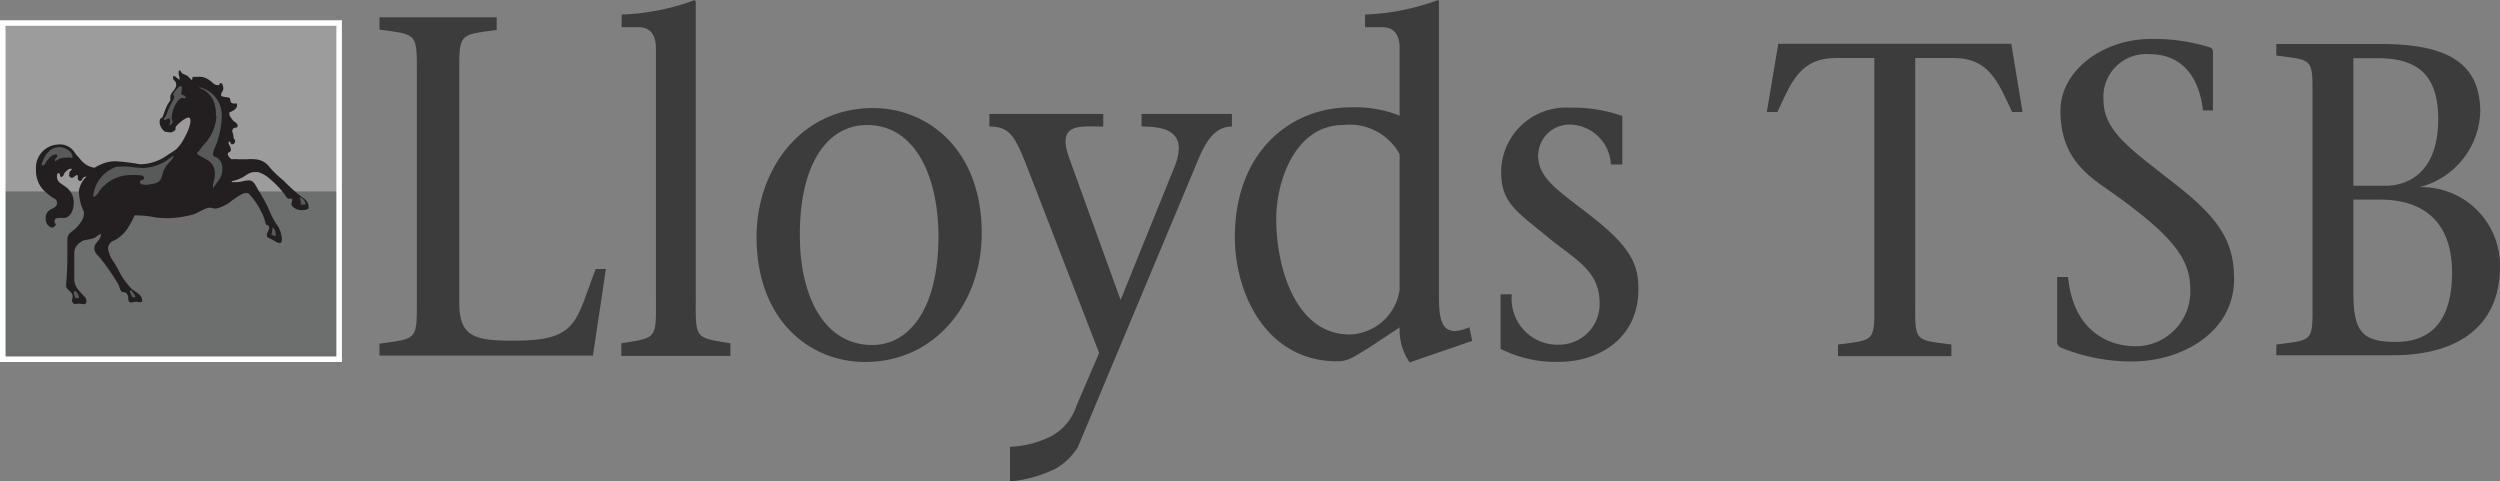 <svg xmlns="http://www.w3.org/2000/svg" xmlns:xlink="http://www.w3.org/1999/xlink" viewBox="0 0 144.41 27.81"><rect x="0" y="0" width="144.41" height="27.81" fill="#808080" stroke="none"/><defs><style>.cls-1{fill:none;clip-rule:evenodd;}.cls-2{fill:#fff;}.cls-2,.cls-3,.cls-4,.cls-5,.cls-8,.cls-9{fill-rule:evenodd;}.cls-3{fill:#6d6e6e;}.cls-4{fill:#9c9c9c;}.cls-5{fill:#3c3c3c;}.cls-6{clip-path:url(#clip-path);}.cls-7{clip-path:url(#clip-path-2);}.cls-8{fill:#231f20;}.cls-9{fill:#58595b;}</style><clipPath id="clip-path"><polygon class="cls-1" points="0.32 20.59 19.43 20.59 19.43 11.04 0.32 11.04 0.32 20.59 0.32 20.59"/></clipPath><clipPath id="clip-path-2"><polygon class="cls-1" points="0.32 11.04 19.43 11.04 19.43 1.49 0.32 1.49 0.32 11.04 0.32 11.04"/></clipPath></defs><title>arrowAsset 6</title><g id="Layer_2" data-name="Layer 2"><g id="main"><polygon class="cls-2" points="0 20.91 19.75 20.91 19.75 1.17 0 1.17 0 20.91 0 20.91"/><polygon class="cls-3" points="0.32 20.59 19.43 20.59 19.43 11.04 0.32 11.04 0.32 20.59 0.32 20.59"/><polygon class="cls-4" points="0.32 11.04 19.43 11.04 19.43 1.49 0.32 1.49 0.32 11.04 0.32 11.04"/><path class="cls-5" d="M21.92,19.85c2.26-.31,2.16-.17,2.16-2.77V4.48c0-2.6.1-2.46-2.16-2.77V1h6.77v.73c-2.26.31-2.16.17-2.16,2.77V17.53c0,2,1,2.15,3.22,2.15,3.66,0,3.5-1.14,4.66-4.14H35l-.75,5H21.92v-.73Z"/><path class="cls-5" d="M40.19.06v17c0,2.52-.12,2.43,2,2.77v.73h-6.3v-.73c2.14-.34,2-.25,2-2.77V2.8c0-.76-.31-1.23-1-1.23H35.91V.84A13.45,13.45,0,0,0,40.14,0l0,.06Z"/><path class="cls-5" d="M43.7,13.69c0-3.89,2.55-7.45,6.73-7.45,3.15,0,6.28,2.38,6.28,7.23,0,4.06-2.7,7.44-6.73,7.44-3.23,0-6.28-2.43-6.28-7.22Zm10.51-.08c0-3.11-1.18-6.39-4.13-6.39-2.17,0-3.88,2.05-3.88,6.36,0,3.58,1.43,6.35,4.18,6.35,2.09,0,3.83-2,3.83-6.32Z"/><path class="cls-5" d="M81.41,20.91a3.28,3.28,0,0,1-.56-2l-1.69,1.12c-1,.62-1.31.84-1.91.84-4.16,0-5.92-4-5.92-7.16,0-5,3.27-7.51,6.68-7.51a7,7,0,0,1,2.84.48V2.8c0-.76-.3-1.23-1-1.23h-1V.84A13.51,13.51,0,0,0,83.07,0l.05.06V17c0,1.42.08,2.63,1.76,1.9l.16.79-3.63,1.25Zm-.56-12A3.28,3.28,0,0,0,77.6,7.22c-2.77,0-3.88,3.22-3.88,5.41,0,2.91,1.16,6.69,4.24,6.69a3,3,0,0,0,2.89-2.61V8.9Z"/><path class="cls-5" d="M86.68,17h.65a2.65,2.65,0,0,0,2.75,2.91,2.34,2.34,0,0,0,2.32-2.4c0-1.82-1.31-2.47-2.82-3.67-2-1.65-2.87-2.1-2.87-3.95a3.75,3.75,0,0,1,4-3.67,8.42,8.42,0,0,1,3,.48v2.8h-.66a2.42,2.42,0,0,0-2.26-2.3A1.81,1.81,0,0,0,88.85,9c0,1.35,1.28,2.08,3.12,3.53,2.37,1.85,2.67,2.89,2.67,4.17,0,2.92-2.37,4.2-4.56,4.2a7,7,0,0,1-3.4-.75V17Z"/><path class="cls-5" d="M110.63,17.35c0,2.4-.1,2.27,2.09,2.55v.67h-6.55V19.9c2.19-.28,2.1-.15,2.1-2.55v-14h-2.2c-2.11,0-2.6,1.42-3.4,3.12h-.61l.66-3.94h13.46l.65,3.94h-.6c-.81-1.7-1.3-3.12-3.41-3.12h-2.19v14Z"/><path class="cls-5" d="M127.25,6.38c-.19-1.8-1.12-3.25-3.07-3.25a2.47,2.47,0,0,0-2.67,2.68c0,1.81,1.7,2.89,4.13,4.82,2.58,2,3.41,3.35,3.41,5.49,0,3.06-3,4.76-5.89,4.76a10.82,10.82,0,0,1-4.16-.82.37.37,0,0,1-.17-.36V16h.63c.27,2.86,2.05,4,3.92,4a3.16,3.16,0,0,0,3.14-3.27c0-1.68-.85-3-4.5-5.59-1.32-.93-3-1.93-3-4.74,0-2.32,2.44-4.15,5.24-4.15a10.81,10.81,0,0,1,3.4.49.25.25,0,0,1,.17.28V6.38Z"/><path class="cls-5" d="M137.5,2.54c3.72,0,5.77,1,5.77,3.92a4.65,4.65,0,0,1-3.51,4.35v0a4.53,4.53,0,0,1,4.65,4.56c0,3.61-2.6,5.15-6.18,5.15h-6.74V19.9c2.19-.28,2.09-.15,2.09-2.55V5.76c0-2.4.1-2.27-2.09-2.55V2.54Zm-1.56,8.19h1.85c1.39,0,3.05-.85,3.05-3.84,0-2.55-1.17-3.53-3.51-3.53h-1.39v7.37Zm0,6.11c0,2.26.44,2.91,2.46,2.91,2.19,0,3.24-1.42,3.24-4,0-3.12-1.85-4.22-4.14-4.22h-1.56v5.28Z"/><path class="cls-5" d="M61,27.06a7.61,7.61,0,0,1-2.66.75l0-2a5.77,5.77,0,0,0,2.45-.65,3.08,3.08,0,0,0,1.39-1.72l1.31-3.05L59.27,9.49c-.68-1.71-1-2.18-2.12-2.18V6.58h6.58v.73c-1.33,0-2.67-.23-2,1.73l3,8.29,3.15-7.78c.75-2-.63-2.24-1.94-2.24V6.58h5.22v.73c-1.24,0-1.72,1.37-2.2,2.52l-6.7,16A3.7,3.7,0,0,1,61,27.06Z"/><path class="cls-8" d="M11,4.62c.09,0,.11,0,.11-.1s.1-.08.3-.08a.94.94,0,0,1,.68.19c.22.14.26.29.52.29.07,0,.08-.12.15-.12s.14.17.14.31-.13.24-.13.38.44.1.5.18,0,.27.18.3.11,0,.18,0,.07.11.05.19a.47.47,0,0,1-.18.21,1.73,1.73,0,0,1-.25.12s0,.11,0,.15A1.49,1.49,0,0,0,13.5,7c.07.06.21.11.22.24s0,.11-.15.14a.19.19,0,0,0-.14.26,1,1,0,0,1,.06.3c0,.08.09.11.09.2a.18.18,0,0,1-.18.2c-.09,0-.07-.17-.16-.17h0c-.16.1.29.48,0,.62-.16.07-.06.27.14.41a2.38,2.38,0,0,1,.41,0h.46a2.85,2.85,0,0,1,.49,0,1.12,1.12,0,0,1,.85.48,6.37,6.37,0,0,0,.8.76,10.59,10.59,0,0,0,.85.79c.29.22.59.36.59.74,0,.13-.17.16-.3.16a.74.74,0,0,1-.65-.22c-.1-.11,0-.26,0-.38s-.18,0-.27-.08-.09-.12-.2-.26a5,5,0,0,0-.84-.87,1.62,1.62,0,0,0-.67-.38h-.2c-.34,0-.51.24-.82.37a1.86,1.86,0,0,1-.49.15l0,.06.28,0c.28,0,.42-.1.7-.1s.38.26.52.51a10.13,10.13,0,0,1,.6,1.07,5.5,5.5,0,0,0,.45.91,1.57,1.57,0,0,1,.34.86c0,.11,0,.27-.12.27s-.29-.12-.46-.21-.29-.1-.29-.25.14-.26.14-.44-.17-.1-.2-.2a2.55,2.55,0,0,0-.24-.67,4.23,4.23,0,0,0-.66-1c-.08-.07-.06-.12-.23-.12a.5.5,0,0,0-.24.06,5.44,5.44,0,0,0-.73.49,2.31,2.31,0,0,1-.65.32c-.28.09-.33-.08-.62,0s-.64.34-.94.4a6.2,6.2,0,0,1-.74.14,5,5,0,0,1-1.3,0,6.09,6.09,0,0,0-1.23-.12,3.77,3.77,0,0,1-.29.57,2.08,2.08,0,0,1-.88.88.48.48,0,0,0-.31.67,1.27,1.27,0,0,0,.18.42,6.74,6.74,0,0,1,.38.64,4.17,4.17,0,0,0,.79,1.1c.27.2.57.31.57.65,0,.15-.21.06-.35.06s-.31.09-.4,0,0-.32-.13-.46-.22-.05-.32-.14-.08-.26-.22-.48a13.19,13.19,0,0,0-.92-1.34c-.18-.25-.42-.36-.42-.68s.39-.45.38-.83c-.38.21-.27.25-.71.33l-.27.05a1,1,0,0,0-.29.18.71.71,0,0,0-.27.53l0,.53,0,1.11a1.15,1.15,0,0,0,.36.65c.14.2.34.28.34.53s-.25.13-.42.13-.28.07-.37-.06,0-.23,0-.38c-.05-.32-.41-.33-.38-.65.06-.68.07-1.45.07-1.45l0-1.13c0-.49.37-.46.66-.88a2,2,0,0,0,.22-.33.77.77,0,0,0,.07-.44A2.74,2.74,0,0,1,4.56,11,1.44,1.44,0,0,1,5,10.2s0,0,0,0c-.3,0-.2.25-.37.25a.13.13,0,0,1-.13-.12.33.33,0,0,1,0-.15c0-.05,0-.06-.07-.06s-.17.15-.29.15A.16.16,0,0,1,4,10.07c0-.11,0-.14.12-.25S4,9.76,4,9.76a.86.86,0,0,0-.31.29c0,.08-.08.17-.16.17S3.48,10,3.39,10s-.1.11-.1.2c0,.31.24.4.47.57a1.1,1.1,0,0,1,.5.95c0,.44-.22.87-.58.87h-.2c-.15,0-.33,0-.33.19s.05.09.07.15-.08.2-.17.21a.33.33,0,0,1-.24-.09.55.55,0,0,1-.17-.46.53.53,0,0,1,.27-.48c.17-.1.38-.15.38-.38s-.12-.22-.22-.3a3.28,3.28,0,0,1-.64-.54A1.66,1.66,0,0,1,2.08,9.8,1.34,1.34,0,0,1,3.33,8.35a1,1,0,0,1,1,.49c.14.19.22.24.34.4A1.43,1.43,0,0,0,5,9.53a1.42,1.42,0,0,0,.46.16A3,3,0,0,1,6,9.43a1.87,1.87,0,0,1,.75-.11,12,12,0,0,1,1.35.17A2.78,2.78,0,0,0,9.7,8.94a5,5,0,0,0,.48-.32,2.19,2.19,0,0,0,.38-.49,5.07,5.07,0,0,0,.29-.57A2,2,0,0,0,11,7.05c0-.15,0-.26-.12-.26s-.43.21-.65.44.07.21-.26.39c-.11.06-.25,0-.38,0s-.37-.3-.37-.57.11-.18.17-.3.12-.35.24-.61.22-.29.21-.42,0-.07,0-.12c0-.26.34-.43.34-.69S10,4.65,10,4.53s0-.14,0-.14,0,0,.05,0,.19.14.32.22V4.51c0-.11-.05-.16-.05-.27s0-.17.06-.17.08.12.15.17.19.07.29.14.21.23.26.24Z"/><path class="cls-9" d="M2.49,9.54c.11,0,.13-.12.2-.22s.29-.4.54-.4A.08.08,0,0,1,3.31,9c0,.11-.13.12-.13.23s0,.09,0,.09.1-.07.17-.1a.73.73,0,0,1,.43-.11,1.05,1.05,0,0,1,.3,0s.11,0,.11,0a.48.48,0,0,0-.11-.32l0,0a.93.93,0,0,0-.75-.29c-.45.06-.71.4-.9.91-.05.15,0,.15,0,.14Z"/><path class="cls-9" d="M4.26,16.89c0,.13.07.2.09.33h.21V17.1c-.07-.12-.09-.22-.21-.29H4.28s0,.05,0,.08Z"/><path class="cls-9" d="M7.49,16.82a3.68,3.68,0,0,0,.15.35h.18v-.06a1.48,1.48,0,0,0-.25-.35l-.08.06Z"/><path class="cls-9" d="M15.68,13.55l.18.09h.06c0-.05,0-.08,0-.13s0-.3-.19-.36a1.1,1.1,0,0,1-.06.41Z"/><path class="cls-9" d="M17.4,11.82l.17,0a.15.15,0,0,0,.09-.05.61.61,0,0,0-.05-.12c-.07-.14-.16-.25-.31-.24.11.2.05.44.1.43Z"/><path class="cls-9" d="M12.5,6.72a2.57,2.57,0,0,1-.72,1.63l-.27.34c0,.06-.12.08-.12.16s.1.13.19.17a5,5,0,0,1,.5.29.88.88,0,0,1,.33.77c0,.29-.11.44-.11.73,0,0,0,.11,0,.07.26-.4.54-.61.54-1.09a.73.73,0,0,0-.26-.65c-.11-.08-.27-.08-.28-.22a1.67,1.67,0,0,1,.19-.57,5.07,5.07,0,0,0,.32-1.63,1.65,1.65,0,0,0-1.12-1.63c-.21-.08-.21,0-.14,0a1.36,1.36,0,0,1,.83.87,2,2,0,0,1,.09.71Z"/><path class="cls-9" d="M8.61,10.65c.6-.06.68-.2.8-.66a.92.92,0,0,1,.09-.23,1.56,1.56,0,0,1,.24-.34A1.72,1.72,0,0,0,10,9.1S10.05,9,10,9l-.35.25a1.49,1.49,0,0,1-.31.18,2.63,2.63,0,0,1-1,.27,5.26,5.26,0,0,1-.79-.06,4,4,0,0,0-.84,0,2,2,0,0,0-1.33,1.72v0s0,0,.07,0h0a.63.63,0,0,0,.23-.23,2.22,2.22,0,0,1,1.59-1,4.41,4.41,0,0,1,.89,0,.17.17,0,0,1,.16.16c0,.05,0,.07-.1.1s-.14.07-.14.15.15.17.54.12Z"/><path class="cls-9" d="M10.59,5.5c-.12,0-.14-.11-.1-.27s0-.23,0-.25a.25.25,0,0,0-.24.12,1.46,1.46,0,0,0-.24.33c0,.14.13.12,0,.34a3.63,3.63,0,0,0-.34.71,1.11,1.11,0,0,1-.21.38c0,.09.08.09.23,0s.17.14.12.27,0,.14.12,0-.07-.17,0-.47A1.74,1.74,0,0,1,10.16,6c.15-.25.27-.41.52-.32.1,0,.05-.13-.09-.19Z"/></g></g></svg>
